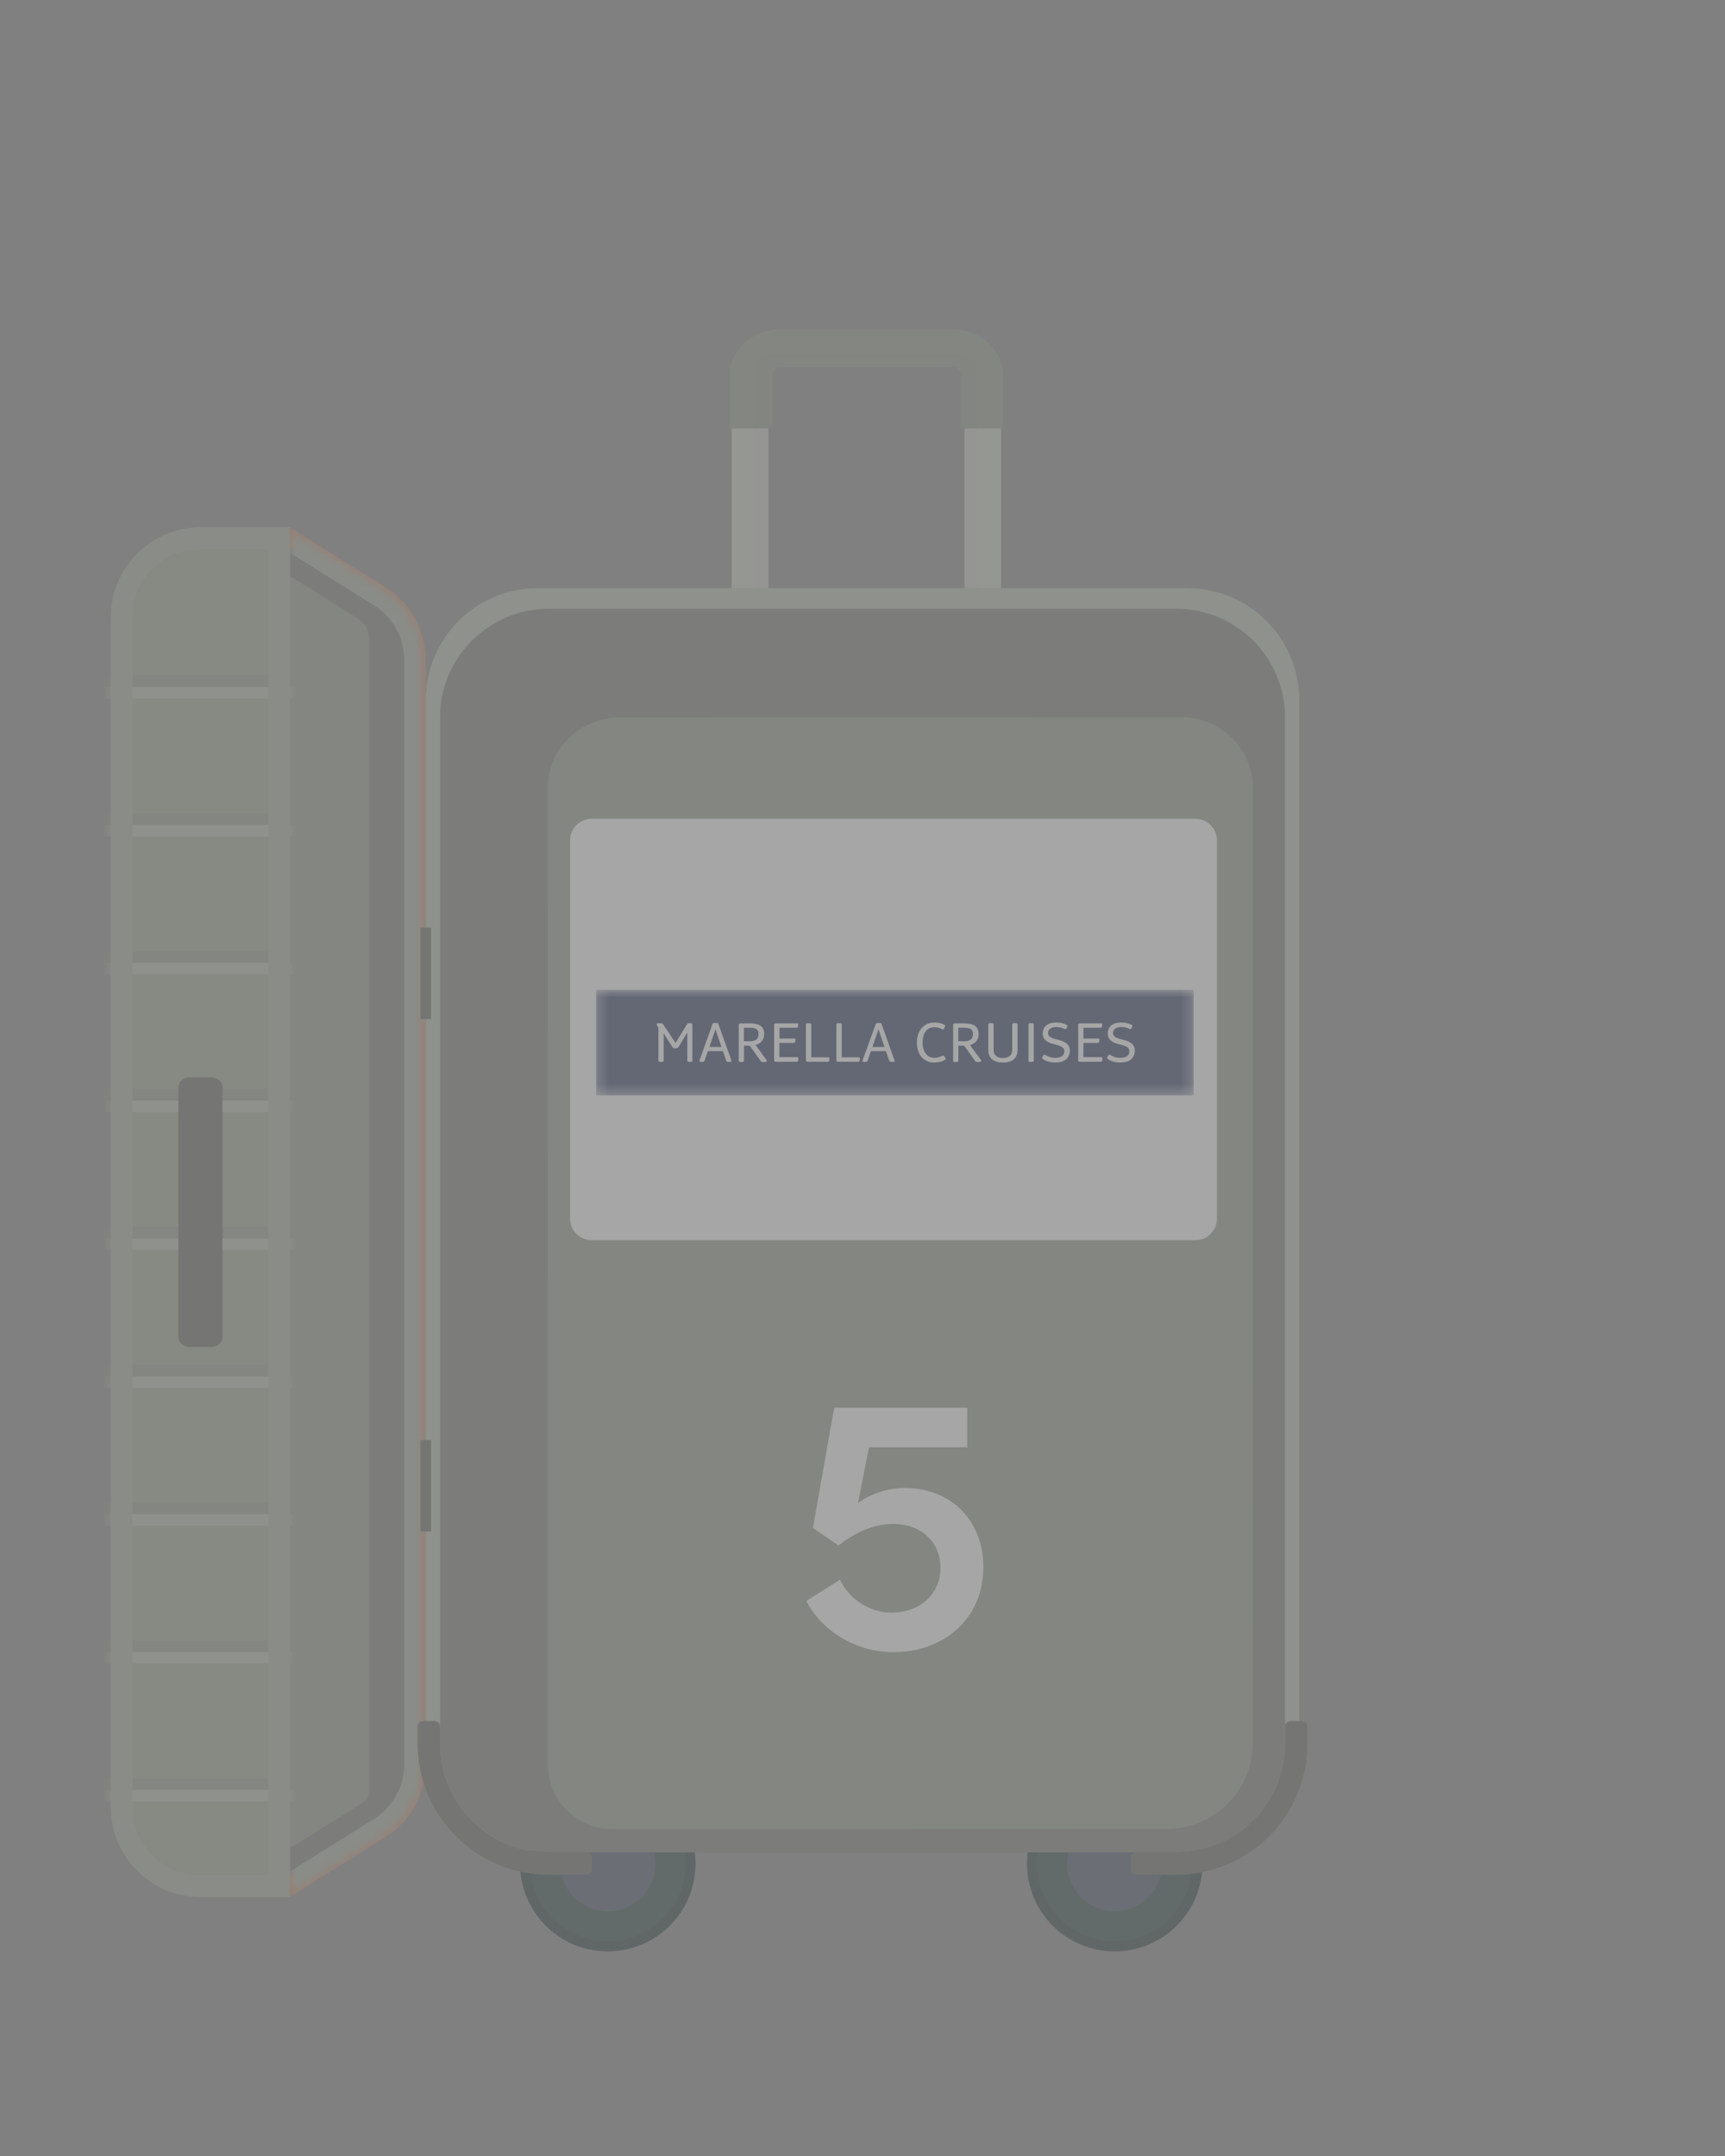 <svg width="160" height="200" viewBox="0 0 160 200" fill="none" xmlns="http://www.w3.org/2000/svg">
<rect x="0" y="0" width="160" height="200" fill="#808080" stroke="none"/>
<g opacity="0.3">
<g clip-path="url(#clip0_12508_6343)">
<path d="M26.897 48.917H18.59C14.021 48.917 10.283 52.655 10.283 57.224V167.663C10.283 172.232 14.021 175.97 18.59 175.97H26.897V48.917Z" fill="#9AA28D"/>
<g style="mix-blend-mode:multiply" opacity="0.06">
<path d="M26.897 48.917H18.59C14.021 48.917 10.283 52.655 10.283 57.224V167.663C10.283 172.232 14.021 175.97 18.59 175.97H26.897V48.917Z" fill="#71776A"/>
</g>
<path d="M35.736 54.449L26.896 48.917V175.97L35.736 170.438C38.073 168.976 39.492 166.413 39.492 163.657V61.23C39.492 58.473 38.073 55.911 35.736 54.449Z" fill="#DE6437"/>
<path d="M34.261 166.022V59.278C34.261 58.502 33.84 57.775 33.134 57.333L25.909 52.811L26.481 171.716L33.51 167.317C33.98 167.023 34.261 166.538 34.261 166.021V166.022Z" fill="#8A9382"/>
<path d="M25.909 174.671L35.401 168.73C36.861 167.816 37.748 166.214 37.748 164.492V60.395C37.748 58.672 36.861 57.071 35.401 56.157L26.087 50.327M25.909 52.812L33.134 57.334C33.84 57.776 34.261 58.502 34.261 59.279V166.023C34.261 166.54 33.98 167.025 33.51 167.319L25.859 172.108L25.909 52.812Z" fill="#71776A"/>
<mask id="mask0_12508_6343" style="mask-type:luminance" maskUnits="userSpaceOnUse" x="26" y="48" width="14" height="128">
<path d="M35.736 54.449L26.896 48.917V175.97L35.736 170.438C38.073 168.976 39.492 166.413 39.492 163.657V61.23C39.492 58.473 38.073 55.911 35.736 54.449Z" fill="white"/>
</mask>
<g mask="url(#mask0_12508_6343)">
<path d="M26.322 50.917L34.675 56.145C36.439 57.249 37.492 59.15 37.492 61.231V163.657C37.492 165.738 36.439 167.639 34.675 168.743L25.668 174.38L26.322 50.917ZM26.897 48.917V175.97L35.737 170.438C38.074 168.976 39.493 166.413 39.493 163.657V61.23C39.493 58.473 38.074 55.911 35.737 54.449L26.897 48.917Z" fill="#A1A99A"/>
</g>
<path d="M88.626 30.615H72.092C69.762 30.615 67.867 32.51 67.867 34.842V67.22H71.268V34.842C71.268 34.386 71.638 34.017 72.093 34.017H88.627C89.082 34.017 89.452 34.386 89.452 34.842V67.22H92.853V34.842C92.853 32.511 90.956 30.615 88.626 30.615Z" fill="#C5CCBE"/>
<g style="mix-blend-mode:multiply" opacity="0.3">
<path d="M88.626 32.877H72.092C69.762 32.877 69.908 34.774 69.908 37.104V67.219H71.267V34.841C71.267 34.385 71.637 34.016 72.092 34.016H88.626C89.081 34.016 89.451 34.385 89.451 34.841V67.219H90.761V37.104C90.761 34.774 90.956 32.877 88.626 32.877Z" fill="#C6C6C6"/>
</g>
<path d="M88.626 30.615H72.092C69.762 30.615 67.654 32.51 67.654 34.842V39.752H71.647V34.842C71.647 34.386 72.017 34.017 72.472 34.017H88.308C88.763 34.017 89.133 34.386 89.133 34.842V39.752H93.066V34.842C93.066 32.511 90.958 30.615 88.628 30.615H88.626Z" fill="#8A9382"/>
<g style="mix-blend-mode:multiply" opacity="0.3">
<path d="M88.626 32.877H72.092C69.762 32.877 69.908 34.774 69.908 37.104V39.751H71.646V34.841C71.646 34.385 72.016 34.016 72.471 34.016H88.307C88.762 34.016 89.132 34.385 89.132 34.841V39.751H90.761V37.104C90.761 34.774 90.956 32.877 88.626 32.877Z" fill="#878787"/>
</g>
<path d="M56.372 181.02C60.866 181.02 64.509 177.38 64.509 172.89C64.509 168.4 60.866 164.759 56.372 164.759C51.878 164.759 48.235 168.399 48.235 172.89C48.235 177.381 51.878 181.02 56.372 181.02Z" fill="#182D2A"/>
<path d="M56.372 180.068C60.339 180.068 63.555 176.854 63.555 172.89C63.555 168.926 60.339 165.712 56.372 165.712C52.405 165.712 49.189 168.925 49.189 172.89C49.189 176.855 52.405 180.068 56.372 180.068Z" fill="#1F3835"/>
<path d="M56.372 177.297C58.808 177.297 60.783 175.324 60.783 172.89C60.783 170.456 58.808 168.482 56.372 168.482C53.936 168.482 51.961 170.455 51.961 172.89C51.961 175.325 53.936 177.297 56.372 177.297Z" fill="#39445A"/>
<path d="M103.393 181.02C107.887 181.02 111.53 177.38 111.53 172.89C111.53 168.4 107.887 164.759 103.393 164.759C98.899 164.759 95.257 168.399 95.257 172.89C95.257 177.381 98.9 181.02 103.393 181.02Z" fill="#182D2A"/>
<path d="M103.393 180.068C107.36 180.068 110.576 176.854 110.576 172.89C110.576 168.926 107.36 165.712 103.393 165.712C99.426 165.712 96.21 168.925 96.21 172.89C96.21 176.855 99.426 180.068 103.393 180.068Z" fill="#1F3835"/>
<path d="M103.393 177.297C105.829 177.297 107.804 175.324 107.804 172.89C107.804 170.456 105.829 168.482 103.393 168.482C100.957 168.482 98.982 170.455 98.982 172.89C98.982 175.325 100.957 177.297 103.393 177.297Z" fill="#39445A"/>
<path d="M109.156 171.338L50.18 171.712C44.444 171.712 39.492 167.737 39.492 162.003V64.94C39.492 59.208 44.143 54.561 49.879 54.561H110.127C115.864 54.561 120.514 59.208 120.514 64.94V162.129C120.514 167.861 114.892 171.338 109.156 171.338Z" fill="#B0B8A7"/>
<path d="M109.103 56.471H50.904C45.333 56.471 40.816 60.984 40.816 66.552V161.75C40.816 167.317 45.333 171.83 50.904 171.83H109.103C114.674 171.83 119.191 167.317 119.191 161.75V66.552C119.191 60.985 114.674 56.471 109.103 56.471Z" fill="#71776A"/>
<path d="M56.819 169.678C53.505 169.678 50.817 166.992 50.817 163.678L50.815 73.048C50.815 69.461 53.822 66.552 57.532 66.55L109.487 66.52C113.196 66.523 116.201 69.432 116.201 73.018L116.203 161.664C116.203 166.078 112.628 169.658 108.214 169.664L56.819 169.678Z" fill="#8A9382"/>
<path d="M110.876 75.955H54.876C53.771 75.955 52.876 76.85 52.876 77.955V113.046C52.876 114.151 53.771 115.046 54.876 115.046H110.876C111.981 115.046 112.876 114.151 112.876 113.046V77.955C112.876 76.85 111.981 75.955 110.876 75.955Z" fill="white"/>
<mask id="mask1_12508_6343" style="mask-type:luminance" maskUnits="userSpaceOnUse" x="55" y="91" width="56" height="11">
<path d="M110.712 91.819H55.288V101.609H110.712V91.819Z" fill="white"/>
</mask>
<g mask="url(#mask1_12508_6343)">
<path d="M110.712 91.819H55.288V101.609H110.712V91.819Z" fill="#202F59"/>
<mask id="mask2_12508_6343" style="mask-type:luminance" maskUnits="userSpaceOnUse" x="55" y="91" width="56" height="11">
<path d="M110.712 91.819H55.288V101.609H110.712V91.819Z" fill="white"/>
</mask>
<g mask="url(#mask2_12508_6343)">
<path d="M64.212 98.47C64.194 98.487 64.132 98.513 63.99 98.513C63.866 98.513 63.804 98.496 63.777 98.47C63.759 98.453 63.75 98.427 63.75 98.357V95.78L62.933 97.129C62.925 97.147 62.907 97.164 62.889 97.181L62.871 97.198C62.836 97.233 62.765 97.242 62.649 97.242C62.543 97.242 62.472 97.233 62.428 97.198C62.41 97.181 62.392 97.164 62.365 97.129L61.557 95.858V98.357C61.557 98.426 61.548 98.444 61.531 98.47C61.513 98.487 61.442 98.513 61.309 98.513C61.184 98.513 61.131 98.496 61.105 98.47C61.078 98.452 61.069 98.426 61.069 98.357V95.313L60.954 95.131C60.918 95.079 60.9 95.036 60.9 95.002C60.9 94.95 60.998 94.915 61.176 94.915C61.362 94.915 61.451 94.932 61.504 95.01L62.658 96.749L63.724 95.01C63.777 94.933 63.831 94.915 63.973 94.915C64.106 94.915 64.168 94.932 64.195 94.958C64.212 94.976 64.221 95.002 64.221 95.071V98.366C64.239 98.426 64.239 98.452 64.213 98.47" fill="white"/>
<path d="M67.835 98.478C67.817 98.496 67.755 98.513 67.613 98.513C67.488 98.513 67.426 98.496 67.4 98.47C67.382 98.453 67.364 98.418 67.346 98.357L67.053 97.51H65.659L65.366 98.357C65.349 98.418 65.331 98.444 65.313 98.47C65.296 98.487 65.224 98.513 65.109 98.513C64.976 98.513 64.922 98.496 64.896 98.47C64.878 98.453 64.878 98.435 64.878 98.418C64.878 98.401 64.896 98.34 64.905 98.306L66.086 94.993C66.103 94.933 66.148 94.889 66.361 94.889C66.583 94.889 66.618 94.924 66.636 94.993L67.835 98.357C67.844 98.392 67.844 98.409 67.844 98.418C67.862 98.444 67.853 98.461 67.835 98.479M66.361 95.478L65.802 97.121H66.92L66.361 95.478H66.361Z" fill="white"/>
<path d="M71.084 98.487C71.058 98.504 71.013 98.522 70.836 98.522C70.632 98.522 70.605 98.496 70.578 98.453L69.548 97.008C69.326 97.008 69.166 97 69.007 96.991V98.366C69.007 98.436 68.998 98.453 68.98 98.479C68.962 98.496 68.891 98.522 68.758 98.522C68.634 98.522 68.563 98.505 68.545 98.479C68.527 98.462 68.518 98.436 68.518 98.366V95.088C68.518 95.019 68.527 95.002 68.554 94.976C68.581 94.95 68.616 94.933 68.758 94.933H69.584C70.472 94.933 70.88 95.253 70.88 95.919C70.88 96.377 70.658 96.784 70.081 96.939L71.093 98.323C71.129 98.366 71.129 98.392 71.129 98.418C71.129 98.444 71.111 98.47 71.084 98.487ZM69.575 95.34H68.998V96.585C69.149 96.594 69.309 96.594 69.522 96.594C70.152 96.594 70.356 96.325 70.356 95.928C70.365 95.547 70.17 95.34 69.575 95.34Z" fill="white"/>
<path d="M74.014 98.444C73.988 98.487 73.943 98.496 73.864 98.496H72.043C71.901 98.496 71.857 98.479 71.839 98.453C71.821 98.435 71.803 98.409 71.803 98.34V95.088C71.803 95.019 71.812 95.002 71.839 94.976C71.866 94.95 71.901 94.933 72.043 94.933H73.925C73.988 94.933 74.005 94.941 74.014 94.95C74.032 94.967 74.032 95.002 74.032 95.036C74.032 95.123 74.014 95.244 73.988 95.287C73.961 95.33 73.916 95.339 73.837 95.339H72.3V96.342H73.677C73.739 96.342 73.757 96.351 73.765 96.359C73.783 96.377 73.783 96.411 73.783 96.446C73.783 96.532 73.765 96.653 73.739 96.697C73.712 96.74 73.668 96.748 73.588 96.748H72.291V98.063H73.943C74.005 98.063 74.023 98.072 74.032 98.08C74.049 98.097 74.049 98.132 74.049 98.167C74.058 98.279 74.04 98.391 74.014 98.443" fill="white"/>
<path d="M76.891 98.444C76.865 98.487 76.82 98.496 76.74 98.496H74.991C74.849 98.496 74.805 98.478 74.787 98.452C74.769 98.435 74.751 98.409 74.751 98.34V95.071C74.751 95.002 74.76 94.984 74.778 94.959C74.796 94.933 74.867 94.915 75 94.915C75.133 94.915 75.204 94.933 75.222 94.959C75.24 94.984 75.249 95.002 75.249 95.071V98.081H76.829C76.891 98.081 76.909 98.089 76.918 98.098C76.935 98.115 76.935 98.15 76.935 98.184C76.935 98.279 76.918 98.392 76.891 98.444" fill="white"/>
<path d="M79.715 98.444C79.688 98.487 79.644 98.496 79.564 98.496H77.815C77.673 98.496 77.628 98.478 77.611 98.452C77.593 98.435 77.575 98.409 77.575 98.34V95.071C77.575 95.002 77.584 94.984 77.602 94.959C77.619 94.933 77.69 94.915 77.824 94.915C77.957 94.915 78.028 94.933 78.046 94.959C78.063 94.984 78.072 95.002 78.072 95.071V98.081H79.653C79.715 98.081 79.733 98.089 79.741 98.098C79.759 98.115 79.759 98.15 79.759 98.184C79.75 98.279 79.741 98.392 79.715 98.444" fill="white"/>
<path d="M82.956 98.478C82.938 98.496 82.876 98.513 82.734 98.513C82.61 98.513 82.547 98.496 82.521 98.47C82.503 98.453 82.485 98.418 82.468 98.357L82.174 97.51H80.781L80.487 98.357C80.47 98.418 80.452 98.444 80.434 98.47C80.417 98.487 80.346 98.513 80.23 98.513C80.097 98.513 80.044 98.496 80.017 98.47C79.999 98.453 79.999 98.435 79.999 98.418C79.999 98.401 80.017 98.34 80.026 98.306L81.225 95.002C81.242 94.941 81.287 94.898 81.5 94.898C81.722 94.898 81.757 94.933 81.775 95.002L82.974 98.366C82.983 98.401 82.983 98.418 82.983 98.427C82.983 98.444 82.974 98.461 82.956 98.479M81.482 95.478L80.923 97.121H82.041L81.482 95.478H81.482Z" fill="white"/>
<path d="M87.546 98.375C87.458 98.427 87.147 98.565 86.623 98.565C85.744 98.565 85.042 97.899 85.042 96.714C85.042 95.538 85.753 94.855 86.641 94.855C87.2 94.855 87.439 94.993 87.502 95.019C87.653 95.08 87.671 95.123 87.671 95.149C87.671 95.183 87.653 95.261 87.608 95.339C87.537 95.46 87.502 95.495 87.457 95.495C87.44 95.495 87.404 95.486 87.369 95.469C87.333 95.451 87.138 95.296 86.641 95.296C85.984 95.296 85.575 95.814 85.575 96.714C85.575 97.613 86.037 98.124 86.65 98.124C87.085 98.124 87.316 97.977 87.377 97.951C87.44 97.924 87.457 97.916 87.484 97.916C87.52 97.916 87.564 97.951 87.626 98.037C87.688 98.132 87.706 98.192 87.706 98.236C87.706 98.279 87.688 98.305 87.546 98.374" fill="white"/>
<path d="M90.974 98.487C90.947 98.504 90.903 98.522 90.725 98.522C90.521 98.522 90.494 98.496 90.468 98.453L89.437 97.008C89.216 97.008 89.056 97 88.896 96.991V98.366C88.896 98.436 88.887 98.453 88.869 98.479C88.852 98.496 88.78 98.522 88.647 98.522C88.523 98.522 88.452 98.505 88.434 98.479C88.416 98.462 88.407 98.436 88.407 98.366V95.088C88.407 95.019 88.416 95.002 88.443 94.976C88.461 94.959 88.505 94.933 88.647 94.933H89.473C90.361 94.933 90.769 95.253 90.769 95.919C90.769 96.377 90.547 96.784 89.97 96.939L90.982 98.323C91.018 98.366 91.018 98.392 91.018 98.418C91.018 98.444 91 98.47 90.974 98.487ZM89.464 95.34H88.887V96.585C89.038 96.594 89.198 96.594 89.411 96.594C90.041 96.594 90.246 96.325 90.246 95.928C90.254 95.547 90.059 95.34 89.464 95.34Z" fill="white"/>
<path d="M93.025 98.565C92.039 98.565 91.666 98.063 91.666 97.371V95.071C91.666 95.002 91.675 94.984 91.693 94.959C91.71 94.933 91.781 94.915 91.924 94.915C92.048 94.915 92.119 94.933 92.137 94.959C92.154 94.976 92.163 95.002 92.163 95.071V97.441C92.163 97.821 92.43 98.15 93.025 98.15C93.62 98.15 93.886 97.812 93.886 97.441V95.071C93.886 95.002 93.895 94.984 93.913 94.959C93.93 94.941 94.001 94.915 94.135 94.915C94.259 94.915 94.33 94.933 94.356 94.959C94.374 94.976 94.383 95.002 94.383 95.071V97.38C94.383 98.072 94.01 98.565 93.025 98.565Z" fill="white"/>
<path d="M95.857 98.47C95.84 98.487 95.768 98.513 95.635 98.513C95.511 98.513 95.44 98.496 95.422 98.47C95.404 98.453 95.395 98.427 95.395 98.357V95.071C95.395 95.002 95.404 94.984 95.422 94.959C95.44 94.941 95.511 94.915 95.635 94.915C95.768 94.915 95.84 94.933 95.857 94.959C95.875 94.984 95.884 95.002 95.884 95.071V98.366C95.884 98.427 95.875 98.452 95.857 98.47Z" fill="white"/>
<path d="M97.89 98.565C97.278 98.565 96.967 98.392 96.798 98.288C96.674 98.219 96.656 98.176 96.656 98.133C96.656 98.098 96.718 97.977 96.78 97.899C96.834 97.847 96.843 97.83 96.887 97.83C96.905 97.83 96.931 97.838 96.967 97.865C97.011 97.891 97.055 97.916 97.1 97.942C97.242 98.02 97.5 98.132 97.855 98.132C98.352 98.132 98.725 97.942 98.725 97.544C98.725 97.207 98.521 97.069 97.944 96.913L97.713 96.852C97.127 96.697 96.718 96.455 96.718 95.867C96.718 95.235 97.18 94.855 97.944 94.855C98.245 94.855 98.432 94.889 98.574 94.932C98.716 94.967 98.805 95.01 98.84 95.028C98.991 95.088 99.009 95.131 99.009 95.157C99.009 95.192 98.974 95.304 98.929 95.382C98.894 95.443 98.867 95.469 98.831 95.469C98.814 95.469 98.778 95.46 98.743 95.451C98.707 95.434 98.521 95.348 98.37 95.313C98.272 95.296 98.148 95.27 97.953 95.27C97.455 95.27 97.207 95.512 97.207 95.832C97.207 96.143 97.482 96.282 97.953 96.403L98.246 96.481C98.831 96.636 99.231 96.887 99.231 97.475C99.204 98.201 98.716 98.565 97.89 98.565" fill="white"/>
<path d="M102.215 98.444C102.188 98.487 102.144 98.496 102.064 98.496H100.243C100.101 98.496 100.057 98.479 100.039 98.453C100.021 98.435 100.004 98.409 100.004 98.34V95.088C100.004 95.019 100.012 95.002 100.039 94.976C100.057 94.959 100.101 94.933 100.243 94.933H102.126C102.188 94.933 102.206 94.941 102.214 94.95C102.232 94.967 102.232 95.002 102.232 95.036C102.232 95.123 102.214 95.244 102.188 95.287C102.161 95.33 102.117 95.339 102.037 95.339H100.492V96.342H101.868C101.93 96.342 101.948 96.351 101.957 96.359C101.974 96.377 101.974 96.411 101.974 96.446C101.974 96.532 101.957 96.653 101.93 96.697C101.903 96.74 101.859 96.748 101.779 96.748H100.492V98.063H102.143C102.205 98.063 102.223 98.072 102.232 98.08C102.249 98.097 102.249 98.132 102.249 98.167C102.258 98.279 102.241 98.391 102.214 98.443" fill="white"/>
<path d="M103.919 98.565C103.307 98.565 102.996 98.392 102.827 98.288C102.703 98.219 102.685 98.176 102.685 98.133C102.685 98.098 102.747 97.977 102.809 97.899C102.863 97.847 102.872 97.83 102.916 97.83C102.934 97.83 102.96 97.838 102.996 97.865C103.04 97.891 103.084 97.916 103.129 97.942C103.271 98.02 103.529 98.132 103.884 98.132C104.381 98.132 104.754 97.942 104.754 97.544C104.754 97.207 104.55 97.069 103.972 96.913L103.742 96.852C103.156 96.697 102.747 96.455 102.747 95.867C102.747 95.235 103.209 94.855 103.972 94.855C104.274 94.855 104.461 94.889 104.603 94.932C104.745 94.967 104.834 95.01 104.869 95.028C105.02 95.088 105.038 95.131 105.038 95.157C105.038 95.192 105.003 95.304 104.958 95.382C104.923 95.443 104.896 95.469 104.86 95.469C104.843 95.469 104.807 95.46 104.772 95.451C104.736 95.434 104.55 95.348 104.399 95.313C104.301 95.296 104.177 95.27 103.981 95.27C103.484 95.27 103.236 95.512 103.236 95.832C103.236 96.143 103.511 96.282 103.981 96.403L104.274 96.481C104.86 96.636 105.26 96.887 105.26 97.475C105.233 98.201 104.754 98.565 103.919 98.565" fill="white"/>
</g>
</g>
<path d="M50.901 171.831C45.332 171.831 40.815 167.318 40.815 161.753V160.175C40.815 159.888 40.583 159.655 40.295 159.655H39.256C38.969 159.655 38.736 159.886 38.736 160.175V161.747C38.736 168.462 44.183 173.907 50.905 173.907H54.379C54.666 173.907 54.899 173.676 54.899 173.387V172.349C54.899 172.063 54.667 171.831 54.379 171.831H50.899H50.901ZM119.189 160.175V161.747C119.189 167.316 114.67 171.831 109.097 171.831H105.383C105.096 171.831 104.863 172.063 104.863 172.349V173.387C104.863 173.674 105.094 173.907 105.383 173.907H109.101C115.819 173.907 121.264 168.466 121.264 161.753V160.175C121.264 159.888 121.032 159.655 120.744 159.655H119.705C119.418 159.655 119.185 159.886 119.185 160.175H119.189Z" fill="#595E53"/>
<path d="M83.935 138.033C88.219 138.033 91.211 141.059 91.211 145.377C91.211 150.205 87.471 153.265 82.881 153.265C79.345 153.265 76.183 151.259 74.789 148.505L77.917 146.533C78.699 148.267 80.603 149.593 82.677 149.593C85.363 149.593 87.233 147.859 87.233 145.411C87.233 142.997 85.363 141.365 82.881 141.365C81.113 141.365 79.277 142.147 77.781 143.371L75.401 141.739L77.373 130.587H89.715V134.259H80.603L79.583 139.427C80.705 138.611 82.269 138.033 83.935 138.033Z" fill="white"/>
<mask id="mask3_12508_6343" style="mask-type:luminance" maskUnits="userSpaceOnUse" x="10" y="48" width="17" height="128">
<path d="M26.897 48.917H18.59C14.021 48.917 10.283 52.655 10.283 57.224V167.663C10.283 172.232 14.021 175.97 18.59 175.97H26.897V48.917Z" fill="white"/>
</mask>
<g mask="url(#mask3_12508_6343)">
<path d="M59.798 139.402H-18.532V140.466H59.798V139.402Z" fill="#8A9382"/>
<path d="M59.798 152.19H-18.532V153.255H59.798V152.19Z" fill="#8A9382"/>
<path d="M59.798 75.462H-18.532V76.526H59.798V75.462Z" fill="#8A9382"/>
<path d="M59.798 88.25H-18.532V89.314H59.798V88.25Z" fill="#8A9382"/>
<path d="M59.798 101.038H-18.532V102.102H59.798V101.038Z" fill="#8A9382"/>
<path d="M59.798 113.826H-18.532V114.89H59.798V113.826Z" fill="#8A9382"/>
<path d="M59.798 126.614H-18.532V127.678H59.798V126.614Z" fill="#8A9382"/>
<path d="M59.798 76.524H-18.532V77.588H59.798V76.524Z" fill="#B0B8A7"/>
<path d="M59.798 89.312H-18.532V90.376H59.798V89.312Z" fill="#B0B8A7"/>
<path d="M59.798 102.1H-18.532V103.165H59.798V102.1Z" fill="#B0B8A7"/>
<path d="M59.798 114.888H-18.532V115.953H59.798V114.888Z" fill="#B0B8A7"/>
<path d="M59.798 127.678H-18.532V128.743H59.798V127.678Z" fill="#B0B8A7"/>
<path d="M59.798 62.671H-18.532V63.735H59.798V62.671Z" fill="#8A9382"/>
<path d="M59.798 63.733H-18.532V64.798H59.798V63.733Z" fill="#B0B8A7"/>
<path d="M59.798 140.466H-18.532V141.531H59.798V140.466Z" fill="#B0B8A7"/>
<path d="M59.798 153.255H-18.532V154.319H59.798V153.255Z" fill="#B0B8A7"/>
<path d="M59.798 164.978H-18.532V166.042H59.798V164.978Z" fill="#8A9382"/>
<path d="M59.798 166.04H-18.532V167.104H59.798V166.04Z" fill="#B0B8A7"/>
</g>
<path d="M24.897 50.917V173.97H18.59C15.112 173.97 12.283 171.141 12.283 167.663V57.224C12.283 53.746 15.112 50.917 18.59 50.917H24.897ZM26.897 48.917H18.59C14.021 48.917 10.283 52.655 10.283 57.224V167.663C10.283 172.232 14.021 175.97 18.59 175.97H26.897V48.917Z" fill="#A1A99A"/>
<path d="M19.633 99.944H17.545C16.993 99.944 16.545 100.353 16.545 100.858V124.029C16.545 124.534 16.993 124.943 17.545 124.943H19.633C20.185 124.943 20.633 124.534 20.633 124.029V100.858C20.633 100.353 20.185 99.944 19.633 99.944Z" fill="#595E53"/>
<path d="M39.984 94.526V86.049H39.002V94.526" fill="#595E53"/>
<path d="M39.984 142.064V133.587H39.002V142.064" fill="#595E53"/>
</g>
</g>
<defs>
<clipPath id="clip0_12508_6343">
<rect width="160" height="200" rx="8" fill="white"/>
</clipPath>
</defs>
</svg>
